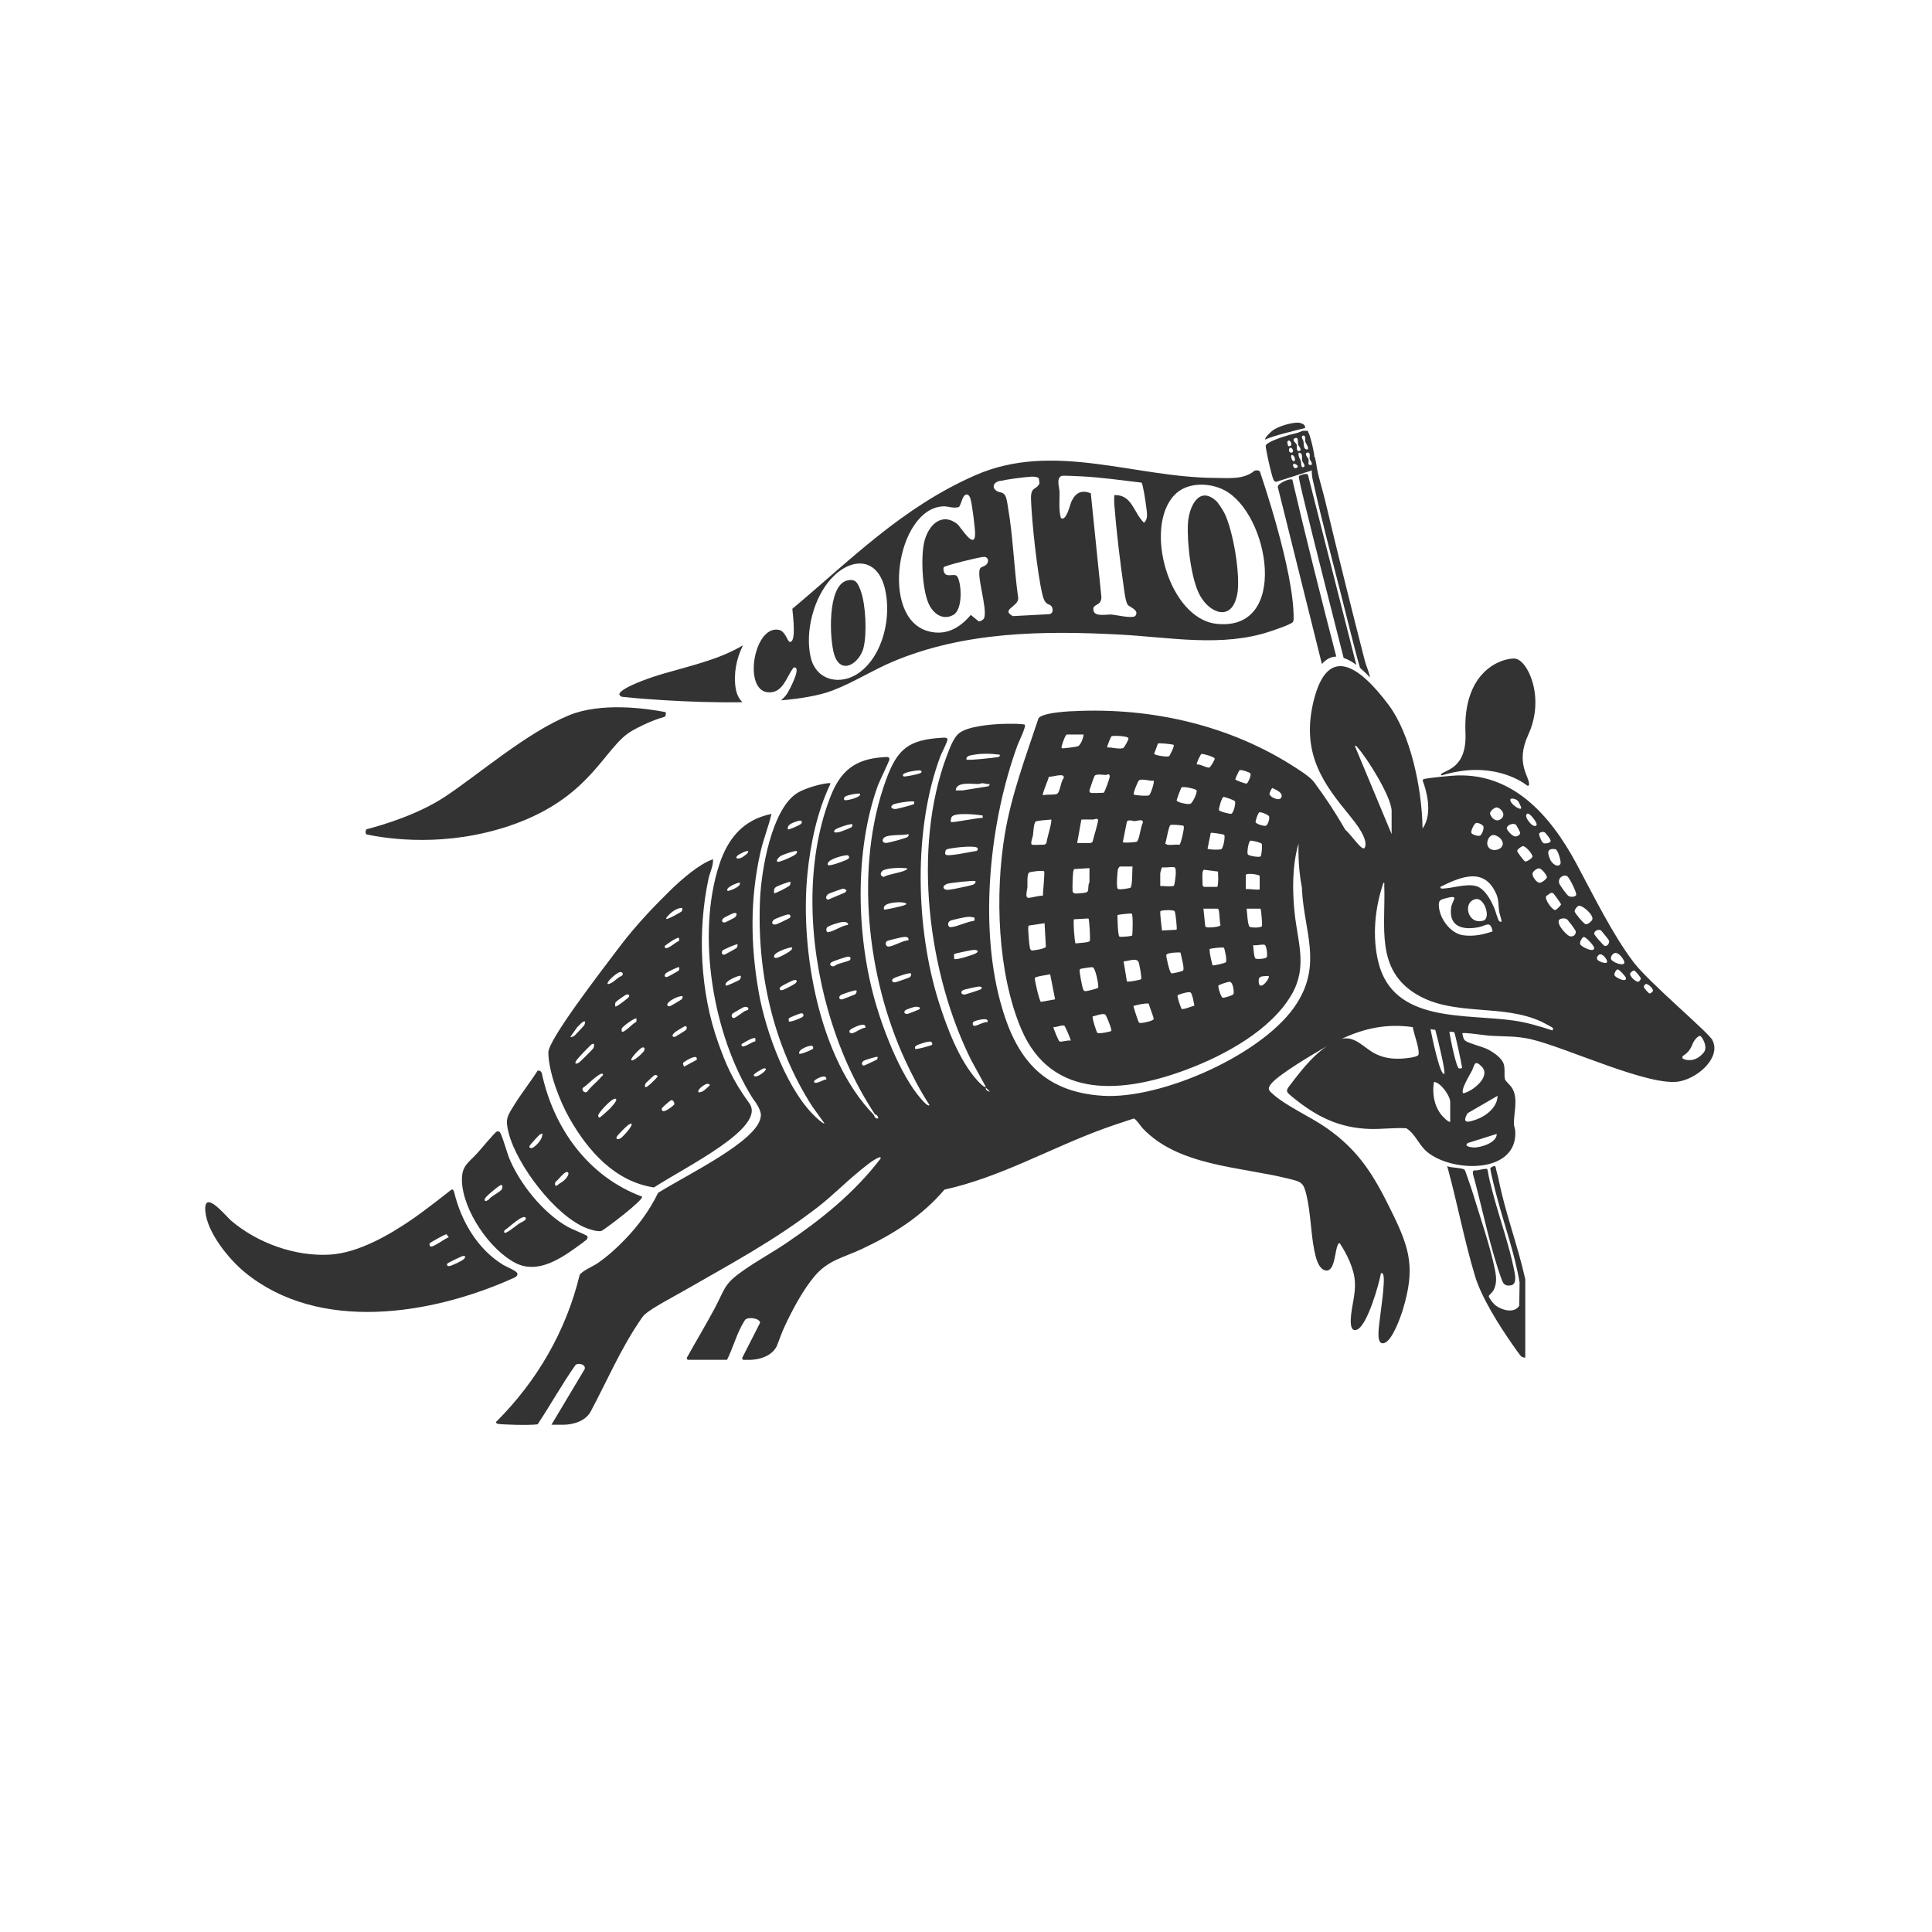 <svg width="160" height="160" viewBox="0 0 160 160" fill="none" xmlns="http://www.w3.org/2000/svg">
<g clip-path="url(#clip0_294_118)">
<path d="M42.852 105.477C42.83 105.261 41.924 104.905 41.678 104.755C39.548 103.46 38.179 101.114 37.614 98.735C37.614 98.735 37.536 98.396 37.357 98.541C37.178 98.685 35.222 100.231 34.093 101.003C32.209 102.293 29.677 103.749 27.358 103.899C24.473 104.088 21.31 102.943 19.13 101.081C18.722 100.731 16.843 98.396 17.006 100.308C17.151 102.07 18.951 104.282 20.281 105.372C26.419 110.396 35.714 108.89 42.444 105.878C42.623 105.8 42.874 105.711 42.852 105.477ZM38.458 104.232C38.352 104.388 37.38 104.844 37.201 104.855C37.028 104.866 36.994 104.766 37.039 104.655C37.067 104.588 38.24 104.032 38.313 104.021C38.542 103.982 38.576 104.055 38.453 104.238L38.458 104.232ZM35.641 103.226C35.597 103.193 35.529 103.06 35.597 102.96C35.641 102.893 36.916 102.17 36.983 102.22L37.167 102.47C36.904 102.515 35.837 103.36 35.641 103.221V103.226Z" fill="#333333"/>
<path d="M49.822 101.937C50.286 101.665 53.254 99.419 53.176 99.102C48.699 97.44 45.831 93.411 44.864 88.853C44.803 88.709 44.68 88.636 44.518 88.675C43.914 89.626 43.198 90.52 42.606 91.477C42.008 92.449 41.818 92.649 42.131 93.85C42.813 96.484 45.965 100.67 48.542 101.698C48.855 101.82 49.509 102.031 49.822 101.937ZM43.947 95.073C43.802 95 43.813 95.017 43.892 94.845C43.925 94.778 44.618 94.017 44.696 93.966C44.758 93.928 44.886 93.861 44.937 93.905C44.959 93.922 44.892 94.011 44.892 94.067C44.903 94.389 44.171 95.189 43.942 95.073H43.947ZM46.452 97.946C46.217 98.074 46.027 98.346 45.971 98.113C45.92 97.896 46.099 97.807 46.2 97.702C46.351 97.54 46.854 96.918 47.033 97.085C47.212 97.251 46.798 97.757 46.452 97.946Z" fill="#333333"/>
<path d="M42.142 95.845C42.008 95.517 41.527 93.811 41.365 93.733C41.287 93.694 41.231 93.689 41.141 93.711C41.013 93.744 39.783 95.212 39.576 95.445C38.805 96.312 38.207 96.507 38.257 97.829C38.347 100.242 40.554 103.51 42.712 104.605C44.445 105.483 46.25 104.355 47.659 103.349C47.804 103.243 48.57 102.698 48.615 102.621C48.659 102.548 48.676 102.437 48.637 102.365C48.592 102.287 47.284 101.759 47.055 101.626C44.993 100.475 43.014 98.018 42.142 95.845ZM41.577 98.457C41.466 98.708 40.638 99.063 40.459 99.364C40.225 99.497 40.124 99.525 40.147 99.302C40.158 99.191 40.465 98.924 40.577 98.824C40.739 98.68 41.264 98.246 41.426 98.163C41.645 98.052 41.628 98.33 41.572 98.457H41.577ZM43.07 101.281C42.835 101.42 41.991 102.137 41.812 102.098C41.723 102.081 41.739 101.97 41.784 101.892C42.041 101.753 43.422 100.403 43.545 100.898C43.584 101.059 43.237 101.187 43.07 101.287V101.281Z" fill="#333333"/>
<path d="M123.839 96.596C123.817 96.496 123.465 96.668 123.431 96.734C123.37 96.846 123.906 98.891 123.99 99.202C124.605 101.537 125.449 103.827 125.846 106.211L125.818 108.129C125.421 108.807 124.354 108.507 123.828 108.084C123.677 107.962 123.303 107.512 123.292 107.339C123.292 107.278 123.593 107.023 123.677 106.873C123.974 106.328 123.923 105.75 123.806 105.161C123.443 103.315 122.599 100.859 122.034 99.002C121.866 98.441 121.665 97.896 121.475 97.34C121.441 97.246 121.363 97.023 121.33 96.935C121.235 96.668 120.128 96.751 119.843 96.562L119.899 96.751C120.704 99.703 121.279 102.782 122.163 105.705C122.694 107.467 124.175 109.802 125.259 111.352C125.377 111.519 125.902 112.281 126.008 112.353C126.081 112.403 126.276 112.453 126.316 112.414V105.939C125.701 103.154 124.661 100.464 124.108 97.668C124.057 97.401 123.957 97.118 123.839 96.584V96.596Z" fill="#333333"/>
<path d="M124.393 106.044C124.527 106.4 124.745 106.517 125.131 106.445C125.639 106.35 125.472 105.583 125.405 105.238C125.008 103.187 124.164 100.831 123.621 98.763C123.459 98.152 123.292 97.529 123.202 96.901C123.163 96.773 123.102 96.796 123.001 96.801C122.671 96.823 122.42 96.951 122.073 96.929C121.861 96.99 122.051 97.468 122.101 97.657C122.817 100.325 123.443 103.493 124.393 106.044Z" fill="#333333"/>
<path d="M108.077 35.45C108.155 35.072 107.557 35 107.49 35C106.892 35 105.841 35.306 105.366 35.672C105.254 35.761 104.673 36.295 104.79 36.406C105.282 36.117 107.635 35.561 108.077 35.45Z" fill="#333333"/>
<path d="M119.424 64.208C123.403 62.996 125.885 64.603 126.472 65.053C126.534 65.097 126.617 65.064 126.629 64.992C126.707 64.336 125.449 63.263 126.567 60.84C127.998 57.738 126.494 54.565 125.41 54.537C124.326 54.515 121.14 55.56 121.363 60.69C121.497 63.697 119.625 63.758 119.345 64.119C119.306 64.169 119.368 64.225 119.429 64.208H119.424Z" fill="#333333"/>
<path d="M105.819 40.319L109.474 54.993C109.832 54.581 110.229 54.381 110.665 54.376C109.53 50.013 108.043 44.104 107.026 39.719C106.841 39.586 105.824 40.019 105.824 40.314L105.819 40.319Z" fill="#333333"/>
<path d="M112.325 55.065L108.328 39.363C108.289 39.085 107.596 39.391 107.568 39.435C107.518 39.519 107.898 41.036 107.954 41.281C108.898 45.182 110.29 50.596 111.274 54.487C111.615 54.598 111.962 54.793 112.325 55.065Z" fill="#333333"/>
<path d="M107.898 35.672C107.898 35.672 107.663 35.773 107.563 35.806C107.222 35.928 107.11 35.923 106.819 36.006C106.646 36.056 106.461 36.117 106.277 36.173C105.981 36.256 104.941 36.623 104.829 36.884C104.768 37.023 105.226 38.985 105.321 39.28C105.388 39.491 105.455 39.936 105.707 39.897L108.647 38.957C108.608 39.369 108.725 39.769 108.815 40.163C109.469 43.126 110.285 46.205 111.039 49.157C111.425 50.657 112.191 53.825 112.632 55.309C112.906 55.543 113.18 55.81 113.46 56.104C113.398 55.715 113.13 55.109 113.029 54.72C112.023 50.813 110.67 45.377 109.742 41.453C109.502 40.441 109.128 39.346 108.999 38.368C108.977 38.218 108.915 38.018 108.91 37.885C108.815 37.851 108.854 37.751 108.843 37.685C108.764 37.212 108.597 36.451 108.44 36.006C108.401 35.9 108.328 35.789 108.306 35.672C108.239 35.684 108.166 35.661 108.105 35.672C107.954 35.695 107.937 35.672 107.903 35.672H107.898ZM107.244 36.289C107.563 36.139 107.473 36.673 107.507 36.84C107.512 36.879 107.898 37.284 107.59 37.351C107.317 37.407 107.412 36.923 107.4 36.856C107.372 36.712 106.92 36.44 107.238 36.289H107.244ZM106.78 36.478C106.987 36.667 107.054 36.984 106.679 36.951C106.646 36.718 106.495 36.517 106.78 36.478ZM106.853 37.079C107.026 37.045 107.199 37.418 106.987 37.479C106.702 37.557 106.685 37.112 106.853 37.079ZM106.953 37.685C107.177 37.623 107.3 38.079 107.222 38.151C107.048 38.329 106.858 37.851 106.953 37.685ZM107.356 38.757C107.087 38.868 106.953 38.307 107.255 38.424C107.372 38.468 107.63 38.646 107.356 38.757ZM107.926 38.691C107.708 38.735 107.775 38.324 107.741 38.207C107.674 37.985 107.473 37.79 107.557 37.484C107.948 37.518 107.781 37.924 107.842 38.174C107.864 38.252 108.2 38.635 107.926 38.691ZM108.457 37.979C108.474 38.129 108.686 38.296 108.641 38.49C108.189 38.574 108.446 38.296 108.356 38.001C108.339 37.946 107.959 37.551 108.267 37.484C108.569 37.418 108.446 37.901 108.451 37.979H108.457ZM108.099 36.573C108.127 36.701 108.429 37.079 108.3 37.212C108.267 37.245 108.127 37.212 108.066 37.145C107.948 37.012 107.982 36.706 107.943 36.529C107.931 36.462 107.68 36.128 107.926 36.073C108.155 36.023 108.071 36.462 108.094 36.573H108.099Z" fill="#333333"/>
<path d="M102.454 49.273C102.772 47.712 102.118 43.932 101.408 42.504C101.291 42.27 100.889 41.636 100.715 41.481C99.268 40.18 98.451 42.014 98.379 43.376C98.295 44.938 98.636 48.028 99.402 49.362C100.24 50.819 102.001 51.474 102.448 49.273H102.454Z" fill="#333333"/>
<path d="M71.515 53.625C71.811 52.469 71.694 50.024 71.275 48.912C71.04 48.295 70.867 47.889 70.14 48.078C68.497 48.512 68.692 52.947 69.089 54.215C69.637 55.949 71.174 54.959 71.521 53.625H71.515Z" fill="#333333"/>
<path d="M51.605 57.716C52.103 57.777 56.843 58.233 61.487 58.155C61.214 57.889 61.012 57.516 60.929 57.021C60.733 55.832 60.979 54.531 61.532 53.442C59.604 54.554 57.955 54.931 54.97 55.782C54.126 56.021 51.952 56.743 51.387 57.316C51.186 57.516 51.342 57.688 51.605 57.722V57.716Z" fill="#333333"/>
<path d="M63.986 57.31C64.892 57.155 65.205 55.954 65.713 55.287C66.485 55.104 65.311 57.277 65.16 57.483C65.02 57.677 64.858 57.85 64.679 58C66.35 57.855 67.865 57.599 68.966 57.177C70.688 56.516 72.264 55.498 73.958 54.787C79.888 52.291 86.434 52.219 92.733 52.553C96.864 52.769 101.23 53.642 105.271 52.264C105.589 52.153 106.97 51.702 107.082 51.497C107.121 51.424 107.132 51.28 107.132 51.28C107.205 47.317 104.343 39.063 104.343 39.063C104.304 38.93 103.963 38.924 103.862 39.007C102.973 39.741 101.699 39.58 100.715 39.58C93.935 39.563 87.25 36.512 80.76 39.363C74.69 42.026 70.414 46.405 65.618 50.418C65.685 51.085 65.954 53.297 65.383 53.153C65.221 53.108 65.031 52.286 64.534 52.169C62.348 51.658 61.387 57.772 63.98 57.316L63.986 57.31ZM97.266 40.992C98.312 39.897 100.173 39.958 101.392 40.592C105.12 42.531 106.814 52.303 100.76 51.663C96.791 51.241 94.695 43.671 97.266 40.992ZM87.932 39.413C88.044 39.369 89.352 39.441 89.603 39.452C91.235 39.535 92.907 39.78 94.533 39.969C94.651 40.058 94.869 41.509 94.902 41.825C94.958 42.32 95.142 42.948 94.74 43.293C93.868 42.442 93.756 40.947 92.281 41.003C92.281 41.258 92.258 41.514 92.281 41.77C92.448 43.926 92.761 46.555 93.074 48.69C93.125 49.045 93.214 49.824 93.393 50.085C93.522 50.274 94.371 50.513 94.036 50.991C93.846 51.258 92.46 50.935 92.085 50.896C91.694 50.857 90.71 51.108 90.57 50.602C90.391 49.951 91.213 50.263 91.213 49.446L90.335 40.847C89.581 40.564 89.106 40.769 88.742 41.509C88.608 41.786 88.318 43.204 87.859 42.904C87.664 42.215 87.759 41.464 87.747 40.742C87.747 40.408 87.429 39.591 87.938 39.402L87.932 39.413ZM82.79 39.836C83.494 39.685 84.729 39.519 85.445 39.474C85.612 39.463 85.914 39.496 86.031 39.608L86.087 40.019C85.858 40.608 85.35 40.236 85.383 41.331C85.45 43.248 85.897 47.406 86.322 49.218C86.574 50.279 86.931 49.913 87.11 50.263C87.239 50.518 87.189 50.835 86.881 50.863L83.885 51.024C82.851 50.485 84.31 50.263 84.327 49.551C83.975 47.089 83.902 44.454 83.477 42.009C83.427 41.714 83.376 41.214 83.214 40.992C83.019 40.725 82.773 40.808 82.549 40.664C82.096 40.375 82.286 39.936 82.778 39.83L82.79 39.836ZM78.083 41.931C78.525 41.909 78.961 42.137 79.419 41.987C79.631 41.736 79.71 40.842 80.134 40.964C80.269 41.031 80.319 41.158 80.364 41.292C80.498 41.675 80.76 43.776 80.755 44.215C80.733 45.622 79.536 43.599 79.274 43.393C78.049 42.437 76.965 43.382 76.579 44.732C76.222 45.983 76.361 49.057 77.004 50.19C77.418 50.913 78.15 51.369 78.949 50.924C79.861 50.418 79.581 47.778 79.162 47.645C78.849 47.545 78.329 47.834 78.167 47.345C78.139 47.256 78.111 47.044 78.156 46.978C78.251 46.828 81.163 46.116 81.493 46.116C81.806 46.116 81.923 46.433 81.733 46.7C81.576 46.917 81.297 46.906 81.185 47.056C80.811 47.556 81.783 50.329 81.51 51.163C81.459 51.313 81.191 51.48 81.051 51.458L80.397 50.924C79.447 52.052 78.295 52.664 76.87 52.275C72.818 51.169 74.288 42.126 78.083 41.937V41.931ZM68.849 47.906C70.476 46.144 72.661 46.122 73.287 48.756C73.846 51.096 73.142 54.231 71.191 55.682C69.699 56.794 67.608 56.438 67.139 54.437C66.647 52.325 67.385 49.49 68.849 47.906Z" fill="#333333"/>
<path d="M42.231 68.377C49.073 66.053 50.018 61.801 52.377 60.501C53.539 59.856 54.439 59.528 55.059 59.356C55.104 59.295 55.132 59.234 55.143 59.161C55.154 59.089 55.132 59.028 55.11 58.972C53.422 58.65 49.766 58.15 47.117 59.239C43.567 60.701 39.61 64.164 36.832 65.992C34.641 67.437 31.768 68.31 30.348 68.677C30.314 68.727 30.287 68.782 30.281 68.844C30.264 68.944 30.292 69.027 30.337 69.099C32.209 69.494 36.938 70.172 42.237 68.377H42.231Z" fill="#333333"/>
<path d="M141.832 86.157C141.475 85.479 136.573 81.383 135.292 79.693C133.504 77.337 131.911 74.046 130.536 71.495C128.389 67.51 125.187 63.83 120.206 64.247C118.943 64.353 118.239 64.458 117.942 64.508C117.853 64.525 117.803 64.608 117.836 64.692C118.054 65.27 118.736 67.349 117.808 68.61C117.764 65.181 116.774 60.751 115.008 58.389C112.543 55.093 109.994 53.403 108.826 57.9C107.663 62.396 109.631 64.936 111.827 67.61C112.94 68.96 113.141 69.666 113.074 70.028C113.055 70.168 113.016 70.244 112.956 70.255C112.878 70.283 112.738 70.172 112.683 70.122C112.247 69.711 111.883 69.144 111.408 68.71C110.396 66.959 109.519 65.714 109.049 65.086C108.954 64.925 108.843 64.781 108.714 64.642C108.714 64.636 108.692 64.614 108.692 64.614C108.317 64.23 107.82 63.919 107.311 63.586C101.911 60.067 95.361 58.572 88.921 58.895C88.653 58.906 88.357 58.917 88.094 58.944C87.624 58.989 86.272 59.111 86.004 59.484C84.958 62.635 83.773 65.775 83.22 69.06C82.387 73.99 82.599 80.599 84.584 85.24C87.11 91.148 93.13 90.504 98.261 88.581C101.397 87.408 105.265 85.318 106.976 82.35C108.295 80.066 107.468 78.015 107.216 75.614C107.026 73.763 107.004 71.701 107.54 69.855C107.49 71.456 107.669 72.74 107.825 73.557C107.825 73.612 107.825 73.679 107.825 73.735C108.026 77.164 109.457 79.771 107.445 83.022C104.829 87.247 96.221 91.06 91.325 90.748C86.244 90.426 84.053 87.502 82.823 82.895C81.096 76.408 81.979 67.982 84.265 61.718C84.366 61.44 84.981 60.195 84.874 60.028C84.802 59.912 83.164 59.939 82.896 59.956C81.985 59.995 80.073 60.156 79.385 60.757C78.933 61.151 78.62 62.046 78.407 62.602C75.54 70.222 76.842 80.671 80.464 87.864L81.644 90.009C81.521 90.12 81.029 89.576 80.934 89.475C79.43 87.814 78.418 85.101 77.748 82.984C75.819 76.881 75.618 68.605 77.899 62.574C77.994 62.33 78.513 61.362 78.463 61.207C78.413 61.057 78.156 61.09 78.033 61.096C75.216 61.262 74.31 62.035 73.377 64.586C70.755 71.762 71.8 80.972 74.97 87.819C75.551 89.075 76.222 90.365 76.982 91.521C76.876 91.615 76.68 91.426 76.607 91.354C74.813 89.603 73.27 85.635 72.561 83.234C70.917 77.687 70.727 70.539 72.7 65.058C72.829 64.703 73.656 63.013 73.662 62.885C73.667 62.63 73.377 62.696 73.175 62.707C70.783 62.852 69.587 63.864 68.754 66.026C66.647 71.478 66.993 78.17 68.586 83.706C69.469 86.785 70.699 89.615 72.466 92.293C72.656 92.293 72.857 92.666 72.633 92.632C72.404 92.594 72.426 92.394 72.331 92.293C67.809 87.63 66.25 78.676 66.865 72.401C67.111 69.894 67.67 67.232 68.754 64.953C68.765 64.842 68.754 64.842 68.653 64.853C67.944 64.903 66.641 65.292 66.032 65.67C63.891 67.004 63.058 72.073 62.946 74.413C62.661 80.427 64.003 86.574 67.278 91.643L68.279 93.033C68.217 93.094 67.904 92.822 67.837 92.766C65.249 90.593 63.405 85.435 62.835 82.178C62.153 78.287 62.102 74.474 62.969 70.611C63.22 69.488 63.634 68.505 63.891 67.404C61.527 67.888 60.269 69.45 59.553 71.645C57.67 77.448 59.028 85.713 62.337 90.96C63.164 92.021 63.002 92.466 63.002 92.466C62.812 94.467 56.865 97.296 54.501 98.785C53.807 100.214 52.874 101.487 51.778 102.626C51.069 103.365 50.319 104.043 49.47 104.627C49.118 104.866 48.184 105.266 48.005 105.583C46.882 110.23 44.467 114.387 41.086 117.755C41.063 117.855 41.164 117.905 41.253 117.922C41.533 117.972 43.774 118.061 44.523 117.956C45.602 116.333 46.547 114.621 47.67 113.031C47.938 112.848 48.525 112.998 48.425 113.376L45.669 117.989H46.709C47.044 117.989 48.313 117.894 48.883 116.961C50.219 114.471 51.354 111.803 52.93 109.474C53.086 109.24 53.215 109.018 53.427 108.829C54.048 108.29 55.781 107.389 56.58 106.928C60.481 104.688 64.176 102.721 67.765 99.936C68.883 99.069 69.883 98.057 70.973 97.151C71.398 96.796 72.337 95.99 72.829 95.845C72.924 95.817 72.946 95.851 72.929 95.945C70.777 98.763 68.05 100.964 65.126 102.943C63.941 103.743 62.672 104.427 61.51 105.25C59.9 106.383 60.045 106.756 59.179 108.368C58.441 109.746 57.631 111.086 56.876 112.453C56.848 112.509 56.954 112.614 56.971 112.614H60.208C60.666 111.719 60.94 110.674 61.42 109.796C61.482 109.685 61.655 109.357 61.722 109.29C61.985 109.029 62.963 109.179 62.941 109.557L61.487 112.414C61.42 112.481 61.516 112.62 61.56 112.62H62.002C62.002 112.62 63.701 112.681 64.322 111.502C64.545 110.936 64.763 110.302 64.981 109.846C65.624 108.473 66.49 106.834 67.468 105.678C68.597 104.349 69.85 104.149 71.359 103.443C73.975 102.215 76.328 100.736 78.217 98.519C82.901 97.485 87.043 95.05 91.52 93.433C92.303 93.149 93.097 92.899 93.885 92.632C94.064 92.638 94.472 93.272 94.623 93.433C97.579 96.573 102.7 96.618 106.685 97.607C107.769 97.874 107.943 97.896 108.2 98.986C108.552 100.481 108.546 102.07 108.848 103.571C108.949 104.077 109.172 105.094 109.77 105.211C110.559 105.366 110.542 103.599 110.782 103.121C110.816 103.049 110.844 102.932 110.955 102.96C111.548 103.871 112.135 105.044 112.207 106.144C112.28 107.2 111.911 108.207 111.867 109.229C111.85 109.574 111.85 110.363 112.409 110.102C113.247 109.713 114.197 106.378 114.365 105.439C114.438 105.427 114.494 105.439 114.533 105.505C114.779 105.889 114.292 108.912 114.231 109.563C114.192 109.963 113.94 111.497 114.673 111.213C115.332 110.958 116.008 109.035 116.204 108.373C117.171 105.111 116.802 103.532 115.366 100.581C113.873 97.518 112.66 95.35 109.798 93.372C108.513 92.483 106.607 91.638 105.494 90.676C105.075 90.315 104.913 90.198 105.288 89.737C105.874 89.014 108.574 87.386 109.899 86.641C108.53 87.513 107.194 89.409 106.719 90.02C106.433 90.387 106.646 90.52 106.959 90.787C108.949 92.438 110.86 93.416 113.443 93.494C114.454 93.522 115.455 93.377 116.467 93.439C117.244 93.933 117.473 94.8 118.2 95.406C120.251 97.107 125.69 97.251 125.488 93.661C125.477 93.477 125.382 93.283 125.377 93.111C125.354 92.127 125.745 91.043 125.248 90.142C125.119 89.909 124.683 89.531 124.644 89.403C124.533 89.047 124.672 88.542 124.527 88.108C124.359 87.597 123.655 87.124 123.185 86.891C122.744 86.669 121.609 86.402 121.335 86.18C121.179 86.052 121.145 85.763 121.101 85.574C121.212 85.474 123.046 85.751 123.359 85.774C124.566 85.852 125.555 85.779 126.78 86.063C129.748 86.752 136.712 90.07 139.138 89.548C140.781 89.192 142.525 87.491 141.816 86.152L141.832 86.157ZM102.644 63.791C102.778 63.708 103.482 63.952 103.549 64.047C103.644 64.18 103.376 64.825 103.242 64.892C103.175 64.925 102.325 64.625 102.303 64.542C102.32 64.43 102.61 63.813 102.649 63.791H102.644ZM104.488 69.883C104.555 70.016 104.477 70.867 104.393 70.928C104.265 71.017 103.421 70.889 103.342 70.756C103.242 70.583 103.404 69.661 103.555 69.622C103.644 69.594 104.438 69.772 104.494 69.883H104.488ZM96.663 69.95C96.629 69.944 96.562 69.872 96.495 69.877C96.596 69.611 96.775 68.454 96.926 68.332C97.004 68.266 97.719 68.332 97.892 68.36C97.965 68.371 98.01 68.36 98.038 68.454C98.088 68.616 97.781 69.955 97.675 69.955C97.362 69.922 96.959 70.005 96.663 69.955V69.95ZM97.222 73.362C96.831 73.446 96.478 73.374 96.087 73.374V72.334C96.087 72.267 96.199 71.828 96.255 71.828C96.517 71.878 97.043 71.762 97.266 71.828C97.496 71.901 97.3 73.129 97.222 73.362ZM92.051 60.973C92.158 60.907 93.393 60.94 93.454 61.134C93.488 61.246 93.102 61.924 93.007 61.957C92.666 62.068 92.068 61.879 91.699 61.901C91.643 61.846 92.007 61.001 92.046 60.973H92.051ZM93.969 67.999C94.175 67.999 94.695 67.771 94.645 68.143C94.46 68.454 94.371 69.483 94.164 69.689C94.08 69.772 93.024 69.811 92.985 69.75L93.331 68.016C93.555 67.854 93.784 68.004 93.969 67.999ZM90.654 64.247C90.799 64.075 91.341 64.169 91.532 64.18C91.671 64.186 91.878 64.008 91.906 64.28C91.917 64.414 91.481 65.653 91.397 65.653C91.157 65.653 90.486 65.703 90.319 65.653C90.229 65.625 90.212 65.525 90.229 65.436C90.24 65.364 90.615 64.291 90.654 64.247ZM90.52 67.871C90.643 67.871 90.838 67.737 90.928 67.871C91.006 67.988 90.531 69.433 90.486 69.7C90.464 69.744 90.347 69.816 90.319 69.816H89.206L89.553 67.876C89.877 67.854 90.201 67.876 90.525 67.871H90.52ZM87.954 61.696C87.988 61.551 88.228 60.829 88.362 60.829H89.743C89.721 61.084 89.508 61.701 89.268 61.801C89.128 61.857 88.211 61.968 88.021 61.974C87.843 61.974 87.921 61.824 87.949 61.701L87.954 61.696ZM86.853 64.33C87.149 64.364 88.234 63.947 88.088 64.447C87.848 64.697 87.798 65.559 87.557 65.731C87.373 65.859 86.652 65.77 86.372 65.859C86.277 65.764 86.831 64.558 86.859 64.325L86.853 64.33ZM85.545 69.16C85.59 68.888 85.596 68.243 85.757 68.049C85.836 67.954 86.847 67.893 87.049 67.871C87.172 67.993 86.669 69.522 86.669 69.8C86.652 69.861 86.518 69.95 86.479 69.95C86.244 69.95 85.635 70 85.467 69.95C85.294 69.9 85.523 69.338 85.551 69.16H85.545ZM85.087 73.474C85.098 73.229 85.037 72.406 85.221 72.267C85.333 72.178 86.406 72.062 86.473 72.162C86.534 72.251 86.367 73.907 86.367 74.179C85.987 74.174 85.59 74.313 85.221 74.357C84.835 74.402 85.076 73.707 85.087 73.479V73.474ZM85.428 78.709C85.35 78.67 85.31 78.587 85.294 78.504C85.221 78.126 85.171 77.431 85.154 77.031C85.148 76.909 85.143 76.775 85.187 76.653L86.507 76.458L86.613 78.404C86.546 78.593 85.489 78.737 85.428 78.709ZM86.21 82.972C86.082 82.945 85.662 81.111 85.702 80.994C85.741 80.86 86.758 80.738 86.971 80.688L87.379 82.761L86.21 82.972ZM87.731 86.241C87.675 86.207 87.189 85.101 87.25 85.046C87.49 85.107 87.999 84.823 88.167 84.968C88.217 85.012 88.714 86.135 88.67 86.185C88.457 86.107 87.876 86.33 87.736 86.241H87.731ZM88.826 73.802C88.809 73.424 88.832 72.651 88.871 72.267C88.882 72.167 88.904 72.067 88.949 71.973L90.224 71.895V73.068C90.224 73.068 90.162 73.184 90.151 73.268C90.078 73.879 90.235 73.918 89.447 73.974C89.218 73.99 88.843 74.068 88.832 73.796L88.826 73.802ZM88.944 76.13L90.14 76.064C90.218 76.114 90.308 77.859 90.252 77.937C90.162 78.065 89.279 78.103 89.072 78.126C88.994 78.059 88.865 76.358 88.938 76.125L88.944 76.13ZM89.693 81.911C89.62 81.733 89.374 80.455 89.413 80.327C89.447 80.232 89.491 80.238 89.575 80.216C89.749 80.182 90.313 80.093 90.464 80.099C90.732 80.099 91.001 81.627 90.95 81.783C90.922 81.877 89.955 82.105 89.855 82.083C89.765 82.061 89.721 81.989 89.693 81.911ZM92.035 85.374C91.99 85.44 91.023 85.629 90.889 85.546C90.799 85.49 90.425 84.273 90.492 84.179C90.732 84.129 91.353 83.878 91.537 84.028C91.632 84.106 92.102 85.279 92.035 85.374ZM92.582 72.001C92.594 71.928 92.7 71.762 92.75 71.762H93.795C93.751 72.084 93.795 73.323 93.628 73.507C93.572 73.568 92.94 73.646 92.817 73.646C92.582 73.646 92.538 73.646 92.51 73.407C92.476 73.118 92.526 72.29 92.582 71.995V72.001ZM92.711 77.57C92.56 77.459 92.549 76.069 92.543 75.786C92.577 75.736 93.678 75.625 93.723 75.663C93.846 75.769 93.801 77.209 93.767 77.47C93.717 77.542 92.862 77.609 92.711 77.57ZM93.326 81.283L93.052 79.615C93.443 79.615 94.175 79.254 94.31 79.727C94.365 79.921 94.578 80.983 94.5 81.088C94.444 81.16 93.404 81.35 93.32 81.277L93.326 81.283ZM94.343 84.701C94.259 84.651 93.907 83.501 93.862 83.306C94.276 83.206 94.707 83.078 95.131 83.111C95.17 83.323 95.573 84.284 95.539 84.406C95.506 84.551 94.472 84.784 94.343 84.701ZM95.17 65.859C95.042 65.948 93.941 65.864 93.89 65.798C93.823 65.703 94.237 64.681 94.332 64.619C94.589 64.464 95.237 64.703 95.545 64.653C95.629 64.736 95.305 65.759 95.165 65.859H95.17ZM95.897 61.574C95.987 61.518 97.16 61.629 97.205 61.696C97.261 61.835 96.864 62.602 96.819 62.624C96.68 62.713 95.679 62.563 95.579 62.435L95.897 61.568V61.574ZM96.098 75.463C96.16 75.363 97.171 75.335 97.272 75.452C97.356 75.552 97.496 76.942 97.44 76.997L96.232 77.059C96.199 76.842 96.048 75.552 96.098 75.463ZM96.59 79.076C96.68 78.887 97.535 78.865 97.764 78.882C97.809 79.143 98.111 80.204 97.982 80.371C97.921 80.449 97.099 80.632 97.009 80.61C96.864 80.571 96.546 79.165 96.59 79.076ZM97.853 83.556C97.764 83.389 97.462 82.522 97.529 82.422C97.708 82.317 98.429 82.111 98.58 82.183C98.753 82.272 98.865 83.067 98.915 83.289C98.703 83.323 98.01 83.639 97.853 83.55V83.556ZM98.586 66.565C98.39 66.654 97.479 66.448 97.445 66.292C97.434 66.237 97.809 65.236 97.853 65.203C97.976 65.125 99.005 65.297 99.094 65.459C99.178 65.62 98.781 66.476 98.586 66.565ZM99.502 62.441C99.62 62.402 100.564 62.68 100.598 62.819C100.62 62.913 100.24 63.547 100.156 63.563C99.888 63.613 99.424 63.263 99.117 63.308C99.05 63.235 99.43 62.463 99.497 62.441H99.502ZM101.386 69.144C101.481 69.272 101.319 70.222 101.146 70.322C101.028 70.394 100.067 70.372 100.005 70.283L100.268 68.977C100.335 68.927 101.353 69.094 101.392 69.144H101.386ZM99.597 73.34C99.597 73.007 99.547 72.501 99.597 72.201C99.597 72.173 99.67 72.034 99.709 72.028L100.872 72.178C100.872 72.601 100.933 73.034 100.816 73.446H99.704C99.704 73.446 99.603 73.351 99.603 73.346L99.597 73.34ZM99.91 76.786C99.855 76.77 99.821 76.742 99.81 76.686L99.664 75.252H100.844C100.889 75.252 100.933 75.363 100.944 75.419C101.006 75.775 100.995 76.242 101.073 76.62C101.017 76.781 100.067 76.842 99.91 76.786ZM100.413 79.943C100.307 79.504 100.184 79.059 100.168 78.604C100.218 78.537 101.257 78.426 101.347 78.481C101.425 78.531 101.626 79.532 101.526 79.682C101.47 79.771 100.475 79.988 100.413 79.943ZM102.152 82.322C102.113 82.433 101.369 82.656 101.257 82.628C101.118 82.589 100.849 81.739 100.905 81.627C100.95 81.538 101.677 81.316 101.805 81.305C102.113 81.272 102.219 82.128 102.152 82.328V82.322ZM101.979 67.393C101.872 67.426 100.995 67.215 100.95 67.087C100.911 66.965 101.19 66.031 101.319 65.998C101.397 65.981 102.247 66.265 102.28 66.37C102.347 66.559 102.152 67.337 101.973 67.393H101.979ZM103.175 72.468C103.175 72.279 104.214 72.401 104.321 72.534V73.64C104.248 73.746 103.365 73.579 103.175 73.64V72.468ZM103.242 75.252H104.388C104.444 75.297 104.55 76.57 104.511 76.686C104.455 76.853 103.65 76.831 103.51 76.764C103.309 76.664 103.286 75.53 103.242 75.252ZM103.98 79.382C103.829 79.282 103.818 78.487 103.778 78.27C104.002 78.343 104.639 78.153 104.762 78.265C104.896 78.381 104.991 79.148 104.896 79.282C104.818 79.393 104.108 79.465 103.98 79.382ZM104.248 81.394C104.164 80.755 104.533 80.871 105.058 80.822C105.232 80.994 104.337 82.105 104.248 81.394ZM104.857 68.377C104.706 68.454 104.03 68.238 103.985 68.093C103.952 67.988 104.192 67.304 104.293 67.271C104.427 67.226 105.036 67.476 105.092 67.599C105.176 67.771 105.008 68.293 104.857 68.371V68.377ZM105.137 65.709C105.148 65.648 105.316 65.27 105.366 65.259C105.612 65.381 106.143 65.587 106.143 65.892C106.143 66.509 105.092 66.009 105.131 65.709H105.137ZM69.922 66.042C69.995 65.837 71.141 65.681 71.191 65.725C71.437 65.965 70.403 66.226 70.263 66.242C70.017 66.276 69.822 66.337 69.922 66.037V66.042ZM69.168 68.71C69.285 68.582 70.476 68.165 70.582 68.271C70.621 68.31 70.582 68.449 70.515 68.505C70.448 68.566 69.637 68.882 69.509 68.91C69.279 68.955 68.899 68.999 69.168 68.705V68.71ZM70.084 70.828C70.191 70.828 70.246 70.828 70.314 70.928C70.375 71.128 70.101 71.2 69.972 71.261C69.766 71.356 68.687 71.762 68.558 71.634C68.396 71.184 69.799 70.845 70.084 70.833V70.828ZM68.631 74.018C68.715 73.968 69.749 73.596 69.816 73.596C69.933 73.596 70.034 73.662 70.107 73.746L70.001 73.907L68.581 74.507C68.284 74.435 68.435 74.135 68.631 74.018ZM68.586 77.198C68.419 77.22 68.402 76.942 68.48 76.825C68.597 76.653 69.531 76.375 69.766 76.353C69.945 76.336 70.246 76.358 70.241 76.592C69.699 76.653 69.084 77.125 68.586 77.198ZM68.76 79.915C68.737 79.793 68.776 79.754 68.866 79.688C68.994 79.599 70.068 79.237 70.224 79.226C70.476 79.204 70.487 79.426 70.358 79.532C70.297 79.582 69.576 79.776 69.414 79.832C69.201 79.904 68.994 80.182 68.76 79.915ZM69.604 82.428C69.721 82.328 70.85 81.955 70.923 82.028C70.979 82.083 70.923 82.283 70.811 82.35C70.761 82.378 69.794 82.756 69.738 82.767C69.492 82.789 69.425 82.583 69.604 82.428ZM70.47 85.235C70.688 85.096 71.75 84.551 71.666 85.112C71.325 85.124 70.828 85.546 70.543 85.574C70.381 85.59 70.219 85.401 70.476 85.235H70.47ZM72.605 87.758C72.561 87.791 71.683 88.203 71.594 88.231C71.359 88.303 71.308 88.008 71.499 87.869C71.61 87.791 72.611 87.469 72.672 87.53C72.706 87.564 72.672 87.703 72.605 87.764V87.758ZM61.068 70.861C61.152 70.772 61.856 70.4 61.946 70.489C62.069 70.611 61.532 70.967 61.432 71.017C61.175 71.145 60.806 71.139 61.074 70.861H61.068ZM61.27 73.107C61.415 73.446 60.303 73.824 60.258 73.779C60.001 73.507 61.191 73.034 61.27 73.107ZM59.878 76.075C59.962 75.98 60.66 75.636 60.8 75.614C61.113 75.558 61.012 75.858 60.839 75.991C60.8 76.019 60.124 76.369 60.079 76.38C59.811 76.453 59.716 76.264 59.878 76.08V76.075ZM59.816 78.737C59.867 78.643 61.018 78.153 61.068 78.204C61.108 78.243 61.068 78.437 61.001 78.504C60.968 78.543 60.152 78.993 60.057 79.037C59.816 79.148 59.721 78.926 59.822 78.737H59.816ZM61.337 80.822C61.376 80.86 61.337 81.055 61.27 81.122C61.214 81.188 60.174 81.677 60.124 81.622C59.827 81.311 61.247 80.727 61.337 80.816V80.822ZM60.666 83.94C60.705 83.901 61.549 83.417 61.611 83.4C61.823 83.339 62.075 83.445 61.946 83.634C61.935 83.651 61.717 83.706 61.633 83.762C61.471 83.867 60.934 84.267 60.822 84.301C60.593 84.356 60.526 84.101 60.666 83.945V83.94ZM61.409 86.558C61.387 86.446 61.499 86.424 61.566 86.38C61.711 86.28 62.427 85.857 62.555 85.99C62.566 86.002 62.566 86.224 62.544 86.252C62.354 86.207 61.482 86.908 61.404 86.563L61.409 86.558ZM62.421 89.036C62.399 88.925 63.17 88.486 63.276 88.475C63.869 88.425 62.516 89.475 62.421 89.036ZM65.288 68.41C65.389 68.199 65.97 68.01 66.194 67.965C66.429 67.921 66.479 68.138 66.289 68.266C66.172 68.349 65.328 68.749 65.249 68.677C65.221 68.649 65.249 68.471 65.283 68.41H65.288ZM64.662 70.878C64.825 70.783 65.903 70.4 65.993 70.489C66.037 70.533 65.976 70.656 65.926 70.722C65.786 70.883 64.484 71.467 64.377 71.362C64.243 71.222 64.54 70.956 64.668 70.878H64.662ZM64.243 73.474C64.355 73.379 65.395 72.979 65.456 73.034C65.484 73.062 65.456 73.24 65.423 73.301C65.356 73.435 64.159 74.029 64.109 73.974C64.103 73.751 64.064 73.624 64.243 73.474ZM64.109 76.158C64.221 76.069 65.093 75.747 65.238 75.736C65.35 75.725 65.389 75.725 65.456 75.825C65.473 75.914 65.456 75.964 65.389 76.025C65.344 76.064 64.383 76.525 64.293 76.547C63.897 76.647 63.858 76.347 64.103 76.158H64.109ZM64.103 79.243C63.997 78.865 65.501 78.392 65.585 78.47C65.803 78.682 64.545 79.282 64.372 79.315C64.243 79.337 64.187 79.371 64.098 79.243H64.103ZM64.685 81.7C64.83 81.594 65.613 81.188 65.769 81.166C66.021 81.127 66.049 81.294 65.853 81.45C65.719 81.555 64.925 81.972 64.78 82C64.551 82.044 64.489 81.844 64.685 81.7ZM65.322 84.579C65.333 84.49 65.277 84.368 65.367 84.306C65.456 84.24 66.205 83.94 66.317 83.923C66.434 83.906 66.468 83.923 66.535 84.012C66.557 84.134 66.518 84.173 66.429 84.24C66.289 84.334 65.428 84.69 65.322 84.584V84.579ZM67.334 86.852C67.306 86.908 66.289 87.358 66.194 87.263C66.037 86.902 67.116 86.513 67.273 86.624C67.345 86.674 67.368 86.785 67.329 86.852H67.334ZM67.412 89.576C67.373 89.409 68.536 88.825 68.424 89.409C68.24 89.353 67.485 89.898 67.412 89.576ZM76.104 63.797C76.334 63.797 76.412 63.936 76.205 64.036C76.06 64.108 75.232 64.275 75.042 64.291C74.959 64.297 74.802 64.347 74.774 64.219C74.713 63.941 75.914 63.802 76.11 63.797H76.104ZM73.958 66.632C74.165 66.498 75.607 66.292 75.707 66.392C75.724 66.409 75.724 66.559 75.668 66.598C75.59 66.654 74.338 66.987 74.187 66.998C73.829 67.02 73.678 66.809 73.958 66.632ZM73.209 69.377C73.539 69.072 74.78 69.21 75.238 69.077C75.243 69.183 75.26 69.233 75.171 69.311C75.037 69.416 73.572 69.811 73.377 69.811C73.086 69.811 73.008 69.566 73.215 69.372L73.209 69.377ZM73.198 72.051C73.712 71.851 74.556 71.862 75.104 71.901C75.132 72.051 75.098 72.006 75.02 72.051C74.556 72.301 73.673 72.362 73.17 72.623C72.818 72.534 72.907 72.167 73.203 72.051H73.198ZM73.215 75.319C73.041 74.813 74.036 74.735 74.394 74.719C74.651 74.707 75.428 74.791 74.863 74.98C74.673 75.046 73.276 75.38 73.215 75.319ZM73.46 77.931C73.522 77.892 74.55 77.637 74.679 77.62C74.936 77.587 75.283 77.52 75.238 77.87C74.785 77.87 73.947 78.398 73.572 78.392C73.326 78.392 73.293 78.037 73.46 77.931ZM74.042 81.005C74.21 80.905 75.35 80.521 75.439 80.616C75.495 80.671 75.439 80.877 75.327 80.938C75.266 80.977 74.187 81.355 74.12 81.355C73.846 81.355 73.779 81.149 74.042 80.999V81.005ZM75.009 83.645C75.087 83.589 75.646 83.4 75.758 83.384C75.937 83.356 76.367 83.4 76.11 83.6C76.071 83.628 75.232 83.951 75.188 83.962C74.908 84.012 74.78 83.806 75.009 83.645ZM77.194 86.524C77.144 86.58 75.87 86.947 75.78 86.858C75.763 86.713 75.775 86.68 75.886 86.596C76.043 86.485 76.965 86.174 77.127 86.285C77.2 86.335 77.222 86.485 77.194 86.519V86.524ZM80.615 62.513C81.297 62.38 82.113 62.407 82.801 62.502C82.823 62.63 82.75 62.68 82.633 62.702C82.337 62.757 80.129 62.996 80.039 62.902C79.984 62.585 80.386 62.557 80.621 62.507L80.615 62.513ZM81.012 64.925C81.135 64.925 81.252 64.864 81.353 64.864C81.549 64.864 81.772 64.975 81.985 64.925L81.867 65.114L79.715 65.459H79.151C79.184 64.714 80.453 64.931 81.006 64.931L81.012 64.925ZM78.821 67.643C79.089 67.265 80.917 67.46 81.381 67.537V67.737C81.046 67.699 78.843 68.165 78.748 68.071C78.709 68.032 78.765 67.715 78.821 67.638V67.643ZM78.357 70.372C78.424 70.305 78.799 70.25 78.921 70.233C79.223 70.183 80.889 69.983 80.967 70.255C80.995 70.35 80.962 70.444 80.856 70.478C80.481 70.505 78.463 70.989 78.301 70.761C78.24 70.678 78.284 70.439 78.357 70.372ZM78.144 73.535C78.089 73.351 78.323 73.24 78.463 73.19C78.692 73.112 80.688 72.89 80.772 72.973C80.833 73.034 80.755 73.168 80.66 73.229C80.52 73.312 79.9 73.435 79.693 73.479C79.397 73.54 78.687 73.701 78.43 73.69C78.307 73.69 78.206 73.64 78.144 73.535ZM78.704 76.253C78.877 76.169 79.922 75.947 80.134 75.93C80.235 75.919 80.654 75.953 80.693 75.997C80.716 76.025 80.727 76.23 80.66 76.264C80.051 76.331 79.346 76.725 78.759 76.781C78.463 76.808 78.435 76.375 78.704 76.247V76.253ZM79.016 79.41C79.033 79.315 78.983 79.059 79.022 79.015C79.072 78.954 80.447 78.682 80.604 78.67C80.951 78.654 81.146 78.776 80.772 78.971C80.548 79.087 79.156 79.543 79.016 79.41ZM79.922 82.361C79.581 82.4 79.52 82.117 79.76 81.994C79.866 81.939 80.861 81.722 81.023 81.705C81.275 81.677 81.431 81.811 81.196 81.944C81.129 81.983 80 82.35 79.922 82.361ZM80.772 84.951C80.531 85.007 80.498 84.723 80.632 84.612C80.727 84.534 81.962 84.168 81.778 84.645C81.426 84.64 81.073 84.879 80.766 84.951H80.772ZM81.649 90.076L81.985 90.409C81.823 90.382 81.588 90.281 81.649 90.076ZM122.028 95.028C121.771 95.022 121.19 94.906 121.57 94.656L123.951 93.905C123.974 94.639 122.615 95.045 122.028 95.034V95.028ZM124.024 90.748C124.007 91.677 123.124 92.394 122.308 92.694C121.671 92.927 120.994 93.133 121.537 92.193L124.029 90.748H124.024ZM121.922 88.625C122.118 88.197 122.112 87.719 122.71 88.331C123.504 89.148 121.967 90.376 121.19 90.543C120.888 90.326 121.788 88.914 121.922 88.625ZM130.759 75.013C131.1 74.974 132.039 75.819 131.86 76.175C131.793 76.308 131.475 76.592 131.307 76.536C131.134 76.481 130.43 75.63 130.407 75.486C130.385 75.352 130.603 75.03 130.765 75.013H130.759ZM129.809 72.579C129.977 72.712 130.625 73.968 130.525 74.135C130.43 74.291 130.033 74.318 129.854 74.168C129.725 74.057 129.177 73.312 129.127 73.151C128.982 72.684 129.535 72.368 129.804 72.579H129.809ZM128.781 70.317C129.043 70.355 129.239 71.278 129.25 71.406C129.25 71.473 129.228 71.567 129.177 71.612C128.915 71.851 128.512 71.456 128.401 71.228C128.306 71.034 128.177 70.695 128.233 70.511C128.294 70.328 128.512 70.283 128.775 70.322L128.781 70.317ZM127.937 68.938C127.992 68.977 128.445 69.511 128.417 69.655C128.389 69.8 128.071 69.872 127.875 69.844C127.685 69.816 127.495 69.272 127.461 69.099C127.434 68.927 127.791 68.838 127.931 68.938H127.937ZM128.11 72.634C128.121 72.779 127.685 73.101 127.529 73.107C127.243 73.118 126.919 72.612 126.914 72.379C126.908 72.167 127.271 71.923 127.445 71.912C127.657 71.901 128.099 72.462 128.11 72.634ZM126.455 67.404C126.64 67.232 127.176 67.999 127.232 68.154C127.361 68.505 126.998 68.449 126.791 68.238C126.712 68.16 126.215 67.632 126.455 67.404ZM126.914 70.933C126.908 71.072 126.455 71.362 126.327 71.35C126.221 71.345 125.656 70.567 125.645 70.478C125.639 70.35 125.98 70.1 126.103 70.078C126.349 70.033 126.925 70.75 126.914 70.933ZM125.438 66.17C125.785 66.276 125.829 66.554 125.947 66.793C126.17 67.26 125.242 66.748 125.091 66.337C125.002 66.098 125.265 66.115 125.438 66.17ZM125.533 68.288C125.578 68.321 125.863 68.86 125.88 68.927C125.936 69.127 125.684 69.26 125.516 69.272C125.237 69.283 124.79 68.744 124.784 68.599C124.784 68.327 125.298 68.127 125.527 68.293L125.533 68.288ZM124.002 66.871C124.348 66.976 124.706 67.448 124.359 67.776C123.985 68.132 123.56 67.843 123.409 67.426C123.32 67.187 123.828 66.815 124.002 66.871ZM123.616 69.155C123.823 69.105 124.169 69.344 124.225 69.405C125.069 70.289 123.336 70.839 123.174 69.927C123.13 69.683 123.28 69.238 123.616 69.155ZM122.207 68.171C122.364 68.082 122.777 68.288 122.844 68.427C122.928 68.605 122.722 69.116 122.587 69.194C122.414 69.288 121.933 69.116 121.861 68.994C121.771 68.827 122.073 68.254 122.207 68.177V68.171ZM123.901 73.996C124.136 74.53 124.074 74.991 124.164 75.547C124.186 75.669 124.387 76.297 124.359 76.325C124.342 76.336 124.197 76.347 124.152 76.286C124.018 76.103 123.839 75.391 123.716 75.119C123.465 74.557 123.068 73.818 122.515 73.496C121.782 73.068 120.48 73.518 119.664 73.574C119.53 73.585 119.234 73.646 119.295 73.44C120.972 72.612 122.912 71.784 123.895 73.996H123.901ZM122.844 76.242C121.52 76.636 121.084 74.641 122.241 74.457C122.945 74.346 123.487 76.047 122.844 76.242ZM119.848 74.357C120.888 74.107 120.256 74.569 120.178 75.158C119.966 76.753 121.14 77.053 122.481 76.781C123.079 76.658 123.431 76.203 123.61 77.131C122.839 77.409 121.989 77.57 121.168 77.453C120.156 77.309 119.306 76.164 119.178 75.208C119.088 74.541 119.25 74.507 119.848 74.363V74.357ZM112.213 61.801C112.297 61.685 112.358 61.829 112.403 61.879C113.219 62.763 115.248 66.02 115.248 67.165V69.077L112.213 61.801ZM117.467 87.352C117.395 87.564 116.344 87.658 116.098 87.669C115.237 87.714 114.505 87.608 113.745 87.186C112.912 86.713 112.168 85.763 111.095 86.041C112.968 85.162 114.835 84.751 116.998 85.062C117.065 85.551 117.607 86.952 117.467 87.358V87.352ZM120.106 92.894C119.988 93.01 119.452 92.432 119.362 92.321C118.764 91.565 118.596 90.543 118.753 89.603C119.306 89.62 120.1 90.771 120.1 91.249V92.894H120.106ZM118.473 85.235C118.596 85.251 118.731 85.268 118.865 85.29C119.088 86.096 119.753 88.853 119.603 88.931C119.25 89.097 118.546 85.651 118.473 85.24V85.235ZM121.078 88.458C120.983 88.486 120.899 88.492 120.827 88.481C120.609 88.442 120.128 86.118 120.033 85.435C120.173 85.451 120.307 85.463 120.43 85.474C120.502 85.574 121.128 88.419 121.078 88.458ZM128.507 85.318C127.517 84.99 126.427 84.673 125.393 84.523C121.374 83.934 115.388 84.768 114.147 79.671C113.627 77.542 113.862 75.169 114.572 73.107C114.689 73.09 114.633 73.257 114.639 73.34C114.762 76.731 113.884 80.293 117.316 82.35C120.413 84.206 124.404 83.095 127.657 84.612C127.774 84.668 128.563 85.079 128.596 85.124C128.635 85.179 128.635 85.368 128.507 85.318ZM128.054 74.207C128.054 74.207 128.389 73.968 128.417 73.957C128.501 73.935 128.563 73.935 128.641 73.985C128.686 74.018 129.278 74.835 129.278 74.891C129.278 74.974 128.904 75.341 128.82 75.363C128.579 75.419 127.881 74.469 128.054 74.207ZM129.971 77.52C129.647 77.392 128.607 76.214 129.317 76.075C129.463 76.047 129.602 76.047 129.736 76.108C129.837 76.153 130.497 77.031 130.502 77.147C130.519 77.414 130.262 77.637 129.966 77.52H129.971ZM130.882 78.226C130.765 78.042 131.028 77.631 131.151 77.598C131.313 77.553 131.995 78.309 132.017 78.47C132.078 78.965 131.016 78.437 130.882 78.226ZM132.28 79.46C132.185 79.31 132.347 79.076 132.487 79.037C132.727 78.976 133.045 79.393 133.09 79.593C133.168 79.915 132.408 79.66 132.28 79.46ZM133.118 78.276C133.045 78.331 132.962 78.37 132.872 78.326C132.772 78.281 132.045 77.459 132.028 77.342C132 77.092 132.397 76.903 132.604 77.07C132.643 77.103 133.247 77.848 133.258 77.898C133.291 78.031 133.219 78.192 133.118 78.276ZM133.448 79.482C133.319 79.287 133.537 78.976 133.722 78.926C134.04 78.843 134.454 79.399 134.516 79.654C134.616 80.082 133.616 79.743 133.448 79.476V79.482ZM133.722 80.799C133.627 80.649 133.845 80.31 133.945 80.282C134.074 80.249 134.639 80.866 134.655 80.999C134.706 81.405 133.834 80.972 133.722 80.799ZM135.667 81.305C135.46 81.327 134.901 80.81 135.013 80.599C135.052 80.521 135.248 80.349 135.348 80.382C135.449 80.416 135.874 80.938 135.885 81.022C135.896 81.105 135.762 81.294 135.667 81.305ZM136.88 82.083C136.846 82.15 136.684 82.294 136.595 82.272C136.505 82.244 136.142 81.805 136.131 81.733C136.12 81.666 136.232 81.499 136.315 81.488C136.489 81.466 136.975 81.905 136.88 82.089V82.083ZM141.1 87.158C140.407 88.008 139.641 87.797 139.44 87.708C139.239 87.619 139.356 87.463 139.356 87.463C139.714 87.219 139.971 86.997 140.189 86.418C140.301 86.135 140.698 85.668 140.854 85.824C141.011 85.974 141.452 86.719 141.1 87.158Z" fill="#333333"/>
<path d="M59.045 71.161C57.949 71.523 56.457 72.807 55.468 73.779C54.473 74.763 52.785 76.442 51.259 78.476C49.727 80.505 45.401 86.107 45.412 87.163C45.429 88.797 46.351 91.187 47.161 92.61C48.71 95.334 50.929 97.846 54.16 98.341C56.815 96.601 63.511 93.383 62.052 91.365C60.593 89.348 60.101 88.075 59.492 86.391C57.977 82.194 57.742 77.131 58.676 72.773C58.793 72.228 59.078 71.723 59.05 71.167L59.045 71.161ZM56.468 82.745C56.435 82.789 55.551 83.311 55.49 83.328C55.401 83.356 55.289 83.328 55.266 83.245C55.177 82.945 56.239 82.428 56.524 82.5C56.541 82.6 56.524 82.656 56.468 82.739V82.745ZM55.261 80.905C55.015 80.977 54.976 80.727 55.182 80.571C55.294 80.488 56.183 80.038 56.245 80.099C56.267 80.127 56.267 80.305 56.211 80.371C56.177 80.416 55.339 80.883 55.261 80.905ZM55.401 75.758C55.663 75.486 56.11 75.169 56.496 75.191C56.496 75.291 56.535 75.374 56.462 75.463C56.384 75.558 55.261 76.169 55.177 76.103C55.16 75.958 55.311 75.853 55.401 75.758ZM55.194 78.237C55.322 78.12 56.121 77.57 56.239 77.681V77.937C56.026 77.937 55.149 78.815 55.048 78.42C55.02 78.309 55.138 78.287 55.194 78.231V78.237ZM52.712 84.351C52.712 84.351 52.734 84.607 52.662 84.657C52.427 84.712 51.678 85.596 51.488 85.424C51.477 85.335 51.465 85.24 51.505 85.151C51.566 85.012 52.594 84.234 52.712 84.351ZM51.996 82.65C51.873 82.756 51.041 83.428 50.957 83.35C50.946 83.212 50.912 83.1 51.002 82.978C51.046 82.917 51.818 82.367 51.885 82.361C52.142 82.333 52.187 82.483 51.991 82.656L51.996 82.65ZM51.331 80.505C51.572 80.477 51.672 80.683 51.471 80.827C51.041 80.983 50.795 81.45 50.336 81.5C50.157 81.338 51.102 80.532 51.337 80.505H51.331ZM47.603 85.746C47.497 85.835 47.374 85.896 47.228 85.879L47.799 85.073C47.894 85.001 48.313 84.473 48.441 84.607C48.486 84.651 48.419 84.84 48.38 84.912C48.352 84.962 47.67 85.69 47.603 85.746ZM47.776 87.764C47.95 87.53 48.687 86.769 48.922 86.552C49.012 86.469 49.056 86.43 49.19 86.452C49.207 86.596 49.202 86.691 49.129 86.824C49.09 86.897 48.022 87.958 47.95 87.997C47.603 88.197 47.575 88.036 47.776 87.758V87.764ZM48.62 90.42C48.436 90.57 48.14 90.298 48.263 90.093C48.542 89.97 49.694 88.725 49.934 88.942C49.962 89.07 49.861 89.103 49.8 89.175C49.442 89.609 48.95 89.954 48.62 90.42ZM50.471 91.849C50.381 91.943 49.688 92.571 49.638 92.56C49.548 92.488 49.52 92.46 49.548 92.338C49.61 92.099 50.789 90.787 51.018 91.015C51.152 91.148 50.588 91.727 50.471 91.849ZM51.387 94.272C51.141 94.417 50.934 94.317 51.13 94.061C51.275 93.878 51.812 93.327 51.996 93.194C52.086 93.127 52.175 93.044 52.298 93.061C52.449 93.227 51.555 94.172 51.393 94.272H51.387ZM53.304 87.08C53.209 87.219 52.449 87.942 52.293 87.802C52.147 87.675 53.025 86.808 53.159 86.758C53.394 86.68 53.438 86.885 53.304 87.08ZM53.914 89.726C53.835 89.792 53.511 90.104 53.427 90.02C53.388 89.981 53.427 89.787 53.472 89.709C53.506 89.659 54.171 89.042 54.221 89.031C54.305 89.014 54.439 89.047 54.461 89.12C54.484 89.192 54.003 89.642 53.919 89.715L53.914 89.726ZM55.831 91.482C55.809 91.515 54.825 92.388 54.797 91.838C54.791 91.727 55.512 91.126 55.596 91.11C55.747 91.076 55.898 91.365 55.831 91.482ZM55.686 85.785C55.663 85.696 55.876 85.501 55.948 85.446C56.015 85.39 56.669 84.996 56.714 84.984C56.887 84.951 56.938 85.162 56.787 85.312C56.736 85.362 55.959 85.846 55.909 85.863C55.786 85.896 55.758 85.863 55.686 85.779V85.785ZM56.641 88.342C56.63 88.231 56.524 88.125 56.591 88.008C56.63 87.942 57.837 87.152 57.698 87.769L56.641 88.342ZM58.547 89.759C58.631 89.753 58.76 89.776 58.782 89.853C58.799 89.909 58.285 90.326 58.218 90.365C58.139 90.409 57.905 90.498 57.86 90.454C57.67 90.27 58.352 89.781 58.553 89.759H58.547Z" fill="#333333"/>
</g>
<defs>
<clipPath id="clip0_294_118">
<rect width="125" height="83" fill="white" transform="translate(17 35)"/>
</clipPath>
</defs>
</svg>

